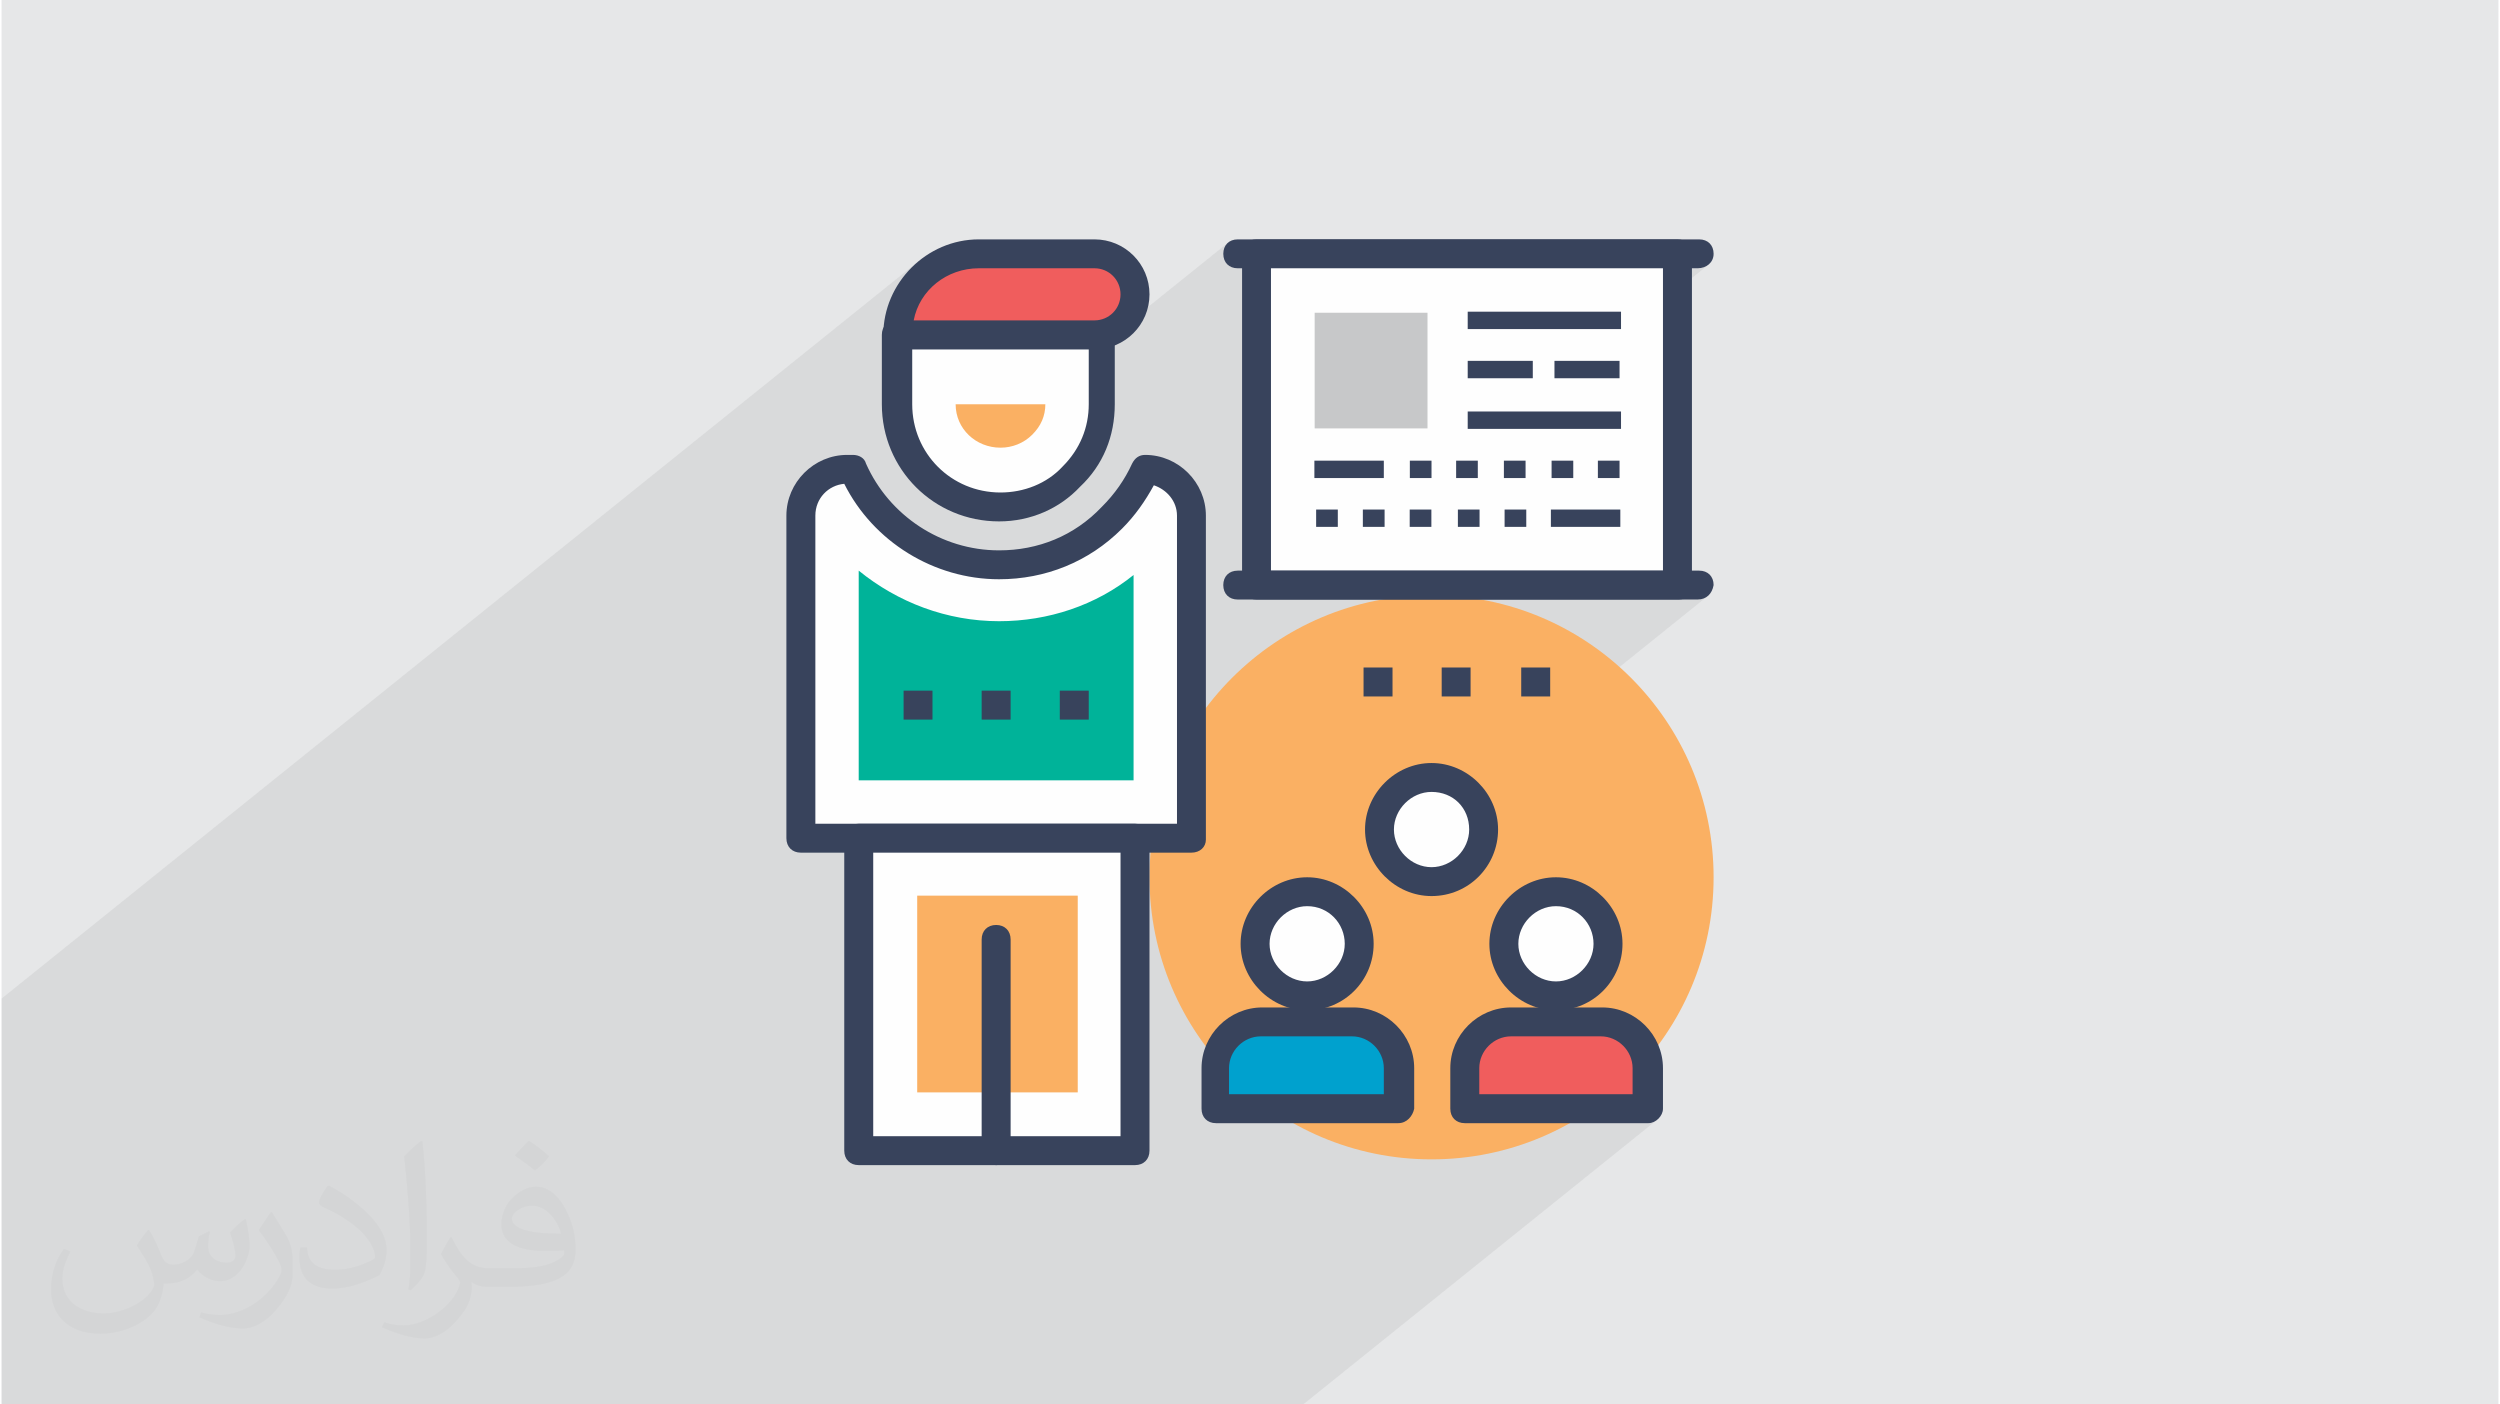 <?xml version="1.0" encoding="UTF-8"?>
<!DOCTYPE svg PUBLIC "-//W3C//DTD SVG 1.0//EN" "http://www.w3.org/TR/2001/REC-SVG-20010904/DTD/svg10.dtd">
<!-- Creator: CorelDRAW 2017 -->
<svg xmlns="http://www.w3.org/2000/svg" xml:space="preserve" width="356px" height="200px" version="1.0" shape-rendering="geometricPrecision" text-rendering="geometricPrecision" image-rendering="optimizeQuality" fill-rule="evenodd" clip-rule="evenodd"
viewBox="0 0 35600 20025"
 xmlns:xlink="http://www.w3.org/1999/xlink">
 <g id="Layer_x0020_1">
  <g id="_2302623327312">
   <polygon fill="#E6E7E8" points="0,0 35600,0 35600,20025 0,20025 "/>
   <path fill="#373435" fill-opacity="0.031" d="M2102 17538c67,103 111,202 155,311 31,64 48,183 198,183 44,0 107,-14 163,-45 63,-33 111,-82 135,-159l61 -201 145 -72 10 10c-19,76 -24,148 -24,206 0,169 145,233 262,233 68,0 128,-33 128,-95 0,-81 -34,-216 -78,-338 68,-68 136,-136 214,-191l12 6c34,144 53,286 53,381 0,92 -41,195 -75,263 -70,132 -194,237 -344,237 -114,0 -240,-57 -327,-163l-5 0c-83,101 -209,194 -412,194l-63 0c-10,134 -39,229 -82,313 -122,237 -480,404 -817,404 -470,0 -705,-272 -705,-632 0,-223 72,-431 184,-577l92 37c-70,134 -116,261 -116,385 0,338 274,499 591,499 293,0 657,-188 722,-404 -24,-237 -114,-348 -250,-565 42,-72 95,-144 160,-220l13 0 0 0zm5414 -1273c99,62 196,136 290,221 -53,74 -118,142 -201,201 -94,-76 -189,-142 -286,-212 66,-74 131,-146 197,-210zm51 925c-160,0 -291,105 -291,183 0,167 320,219 702,217 -48,-196 -215,-400 -411,-400zm-359 894c208,0 390,-6 528,-41 155,-39 286,-118 286,-171 0,-15 0,-31 -5,-46 -87,9 -186,9 -274,9 -281,0 -496,-64 -581,-223 -22,-43 -36,-93 -36,-148 0,-153 65,-303 181,-406 97,-84 204,-138 313,-138 196,0 354,159 463,408 60,136 101,292 101,490 0,132 -36,243 -118,326 -153,148 -434,204 -865,204l-197 0 0 0 -51 0c-106,0 -184,-19 -244,-66l-10 0c2,24 5,49 5,72 0,97 -32,220 -97,319 -192,286 -400,410 -579,410 -182,0 -405,-70 -606,-161l36 -70c66,27 155,45 279,45 325,0 751,-313 804,-617 -12,-25 -33,-58 -65,-93 -94,-113 -155,-208 -211,-307 49,-95 92,-171 134,-239l16 -2c139,282 265,445 546,445l43 0 0 0 204 0 0 0zm-1406 299c24,-130 26,-276 26,-412l0 -202c0,-377 -48,-925 -87,-1281 68,-75 163,-161 238,-219l21 6c51,449 64,971 64,1450 0,126 -5,250 -17,340 -8,114 -73,200 -214,332l-31 -14 0 0zm-1447 -596c7,177 94,317 397,317 189,0 349,-49 526,-133 31,-15 48,-33 48,-50 0,-111 -84,-257 -228,-391 -138,-126 -322,-237 -494,-311 -58,-25 -77,-52 -77,-76 0,-52 68,-159 123,-235l20 -2c196,103 416,255 579,426 148,157 240,315 240,488 0,128 -39,250 -102,361 -216,109 -446,191 -674,191 -276,0 -465,-129 -465,-434 0,-33 0,-85 12,-151l95 0 0 0zm-500 -502l172 278c63,103 121,214 121,391l0 227c0,183 -117,379 -306,572 -147,132 -278,188 -399,188 -180,0 -386,-56 -623,-159l26 -70c76,21 163,37 270,37 341,-2 690,-251 850,-556 19,-35 27,-68 27,-91 0,-35 -20,-74 -34,-109 -87,-165 -184,-315 -291,-453 56,-88 111,-173 172,-257l15 2 0 0z"/>
   <polygon fill="#373435" fill-opacity="0.078" points="24343,3769 23894,4129 23894,8342 23638,8548 23915,8548 23953,8544 23990,8533 24024,8516 23984,8548 24183,8548 24227,8544 24268,8533 24304,8516 24335,8491 21037,11144 21056,11160 21173,11301 21261,11462 21317,11639 21337,11827 21318,12016 21264,12193 21178,12354 21064,12495 20924,12612 19514,13746 19491,13822 19405,13983 19290,14124 19150,14241 18998,14364 19275,14364 19448,14382 19492,14396 21635,12672 21796,12584 21973,12528 22162,12508 22351,12528 22528,12584 22689,12672 22830,12789 22946,12930 23035,13091 23091,13268 23111,13457 23092,13645 23038,13822 22952,13983 22837,14124 22698,14241 22288,14570 22822,14570 22957,14583 23082,14621 23194,14681 23291,14761 23371,14858 23431,14971 23469,15095 23482,15230 23482,15808 23225,16014 23482,16014 23520,16009 23558,15996 23592,15976 18557,20025 18494,20025 18237,20025 17754,20025 17519,20025 17454,20025 17292,20025 16274,20025 16041,20025 16038,20025 15874,20025 15505,20025 15412,20025 15174,20025 14999,20025 14996,20025 14942,20025 14917,20025 14896,20025 14841,20025 14841,20025 14739,20025 14694,20025 14690,20025 14669,20025 14530,20025 14505,20025 14207,20025 14186,20025 14178,20025 13327,20025 13251,20025 13147,20025 12814,20025 12813,20025 12491,20025 12235,20025 12071,20025 12021,20025 12000,20025 11995,20025 11958,20025 11916,20025 11705,20025 11660,20025 11627,20025 11538,20025 11395,20025 11375,20025 11370,20025 11353,20025 11293,20025 11273,20025 11197,20025 11143,20025 11117,20025 11041,20025 10983,20025 10958,20025 10936,20025 10730,20025 10638,20025 10015,20025 9992,20025 9911,20025 9886,20025 9810,20025 9780,20025 9712,20025 9704,20025 9643,20025 9599,20025 9527,20025 9526,20025 9451,20025 9366,20025 9347,20025 9267,20025 9266,20025 9014,20025 9013,20025 9013,20025 8944,20025 8903,20025 8692,20025 8600,20025 8391,20025 7977,20025 7878,20025 7670,20025 7519,20025 7514,20025 7466,20025 7278,20025 7263,20025 7212,20025 7181,20025 7019,20025 6924,20025 6765,20025 6643,20025 6462,20025 6352,20025 6335,20025 6322,20025 6222,20025 6179,20025 6142,20025 6120,20025 6026,20025 5983,20025 5871,20025 5791,20025 5679,20025 5675,20025 5600,20025 5562,20025 5513,20025 5484,20025 5366,20025 5302,20025 5205,20025 5073,20025 4994,20025 4896,20025 4873,20025 4826,20025 4685,20025 4623,20025 4622,20025 4565,20025 4518,20025 4314,20025 4209,20025 4158,20025 4127,20025 4038,20025 4032,20025 4022,20025 4005,20025 3962,20025 3851,20025 3714,20025 3654,20025 3637,20025 3636,20025 3620,20025 3541,20025 3493,20025 3492,20025 3357,20025 3352,20025 3345,20025 3328,20025 3314,20025 3298,20025 3281,20025 3184,20025 3158,20025 3024,20025 2973,20025 2944,20025 2890,20025 2874,20025 2760,20025 2643,20025 2432,20025 2400,20025 2243,20025 2181,20025 1983,20025 1975,20025 1845,20025 1831,20025 1612,20025 1528,20025 1432,20025 1318,20025 1306,20025 1205,20025 1150,20025 1129,20025 973,20025 717,20025 469,20025 446,20025 334,20025 204,20025 130,20025 125,20025 0,20025 0,19864 0,19842 0,19803 0,19572 0,19540 0,19514 0,19489 0,19323 0,19052 0,19040 0,18871 0,18832 0,18475 0,18380 0,18357 0,18019 0,18015 0,18008 0,17998 0,17963 0,17842 0,17738 0,17731 0,17730 0,17626 0,17522 0,17511 0,17460 0,17367 0,17288 0,17203 0,17192 0,17099 0,16703 0,16682 0,16462 0,16453 0,16387 0,16351 0,16205 0,16200 0,16150 0,15942 0,15857 0,15421 0,15256 0,15033 0,15026 0,14884 0,14867 0,14823 0,14763 0,14753 0,14500 0,14238 13071,3727 12974,3815 12886,3912 12807,4017 12738,4129 12680,4248 12651,4327 13287,3816 13483,3710 13700,3643 13933,3619 15583,3619 15697,3631 15804,3666 15902,3720 15988,3792 16059,3878 16114,3976 16148,4083 16161,4197 16148,4310 16114,4417 16059,4515 15988,4601 15902,4673 15686,4846 15686,4908 17475,3470 17451,3500 17433,3535 17422,3575 17419,3619 17422,3664 17433,3704 17439,3714 17743,3470 17719,3500 17701,3535 17690,3575 17687,3619 17687,3785 17893,3619 23894,3619 23894,3825 24183,3825 24228,3822 24271,3810 24309,3793 "/>
   <g>
    <path fill="#38435C" fill-rule="nonzero" d="M24183 3825l-6558 0c-124,0 -206,-82 -206,-206 0,-124 82,-206 206,-206l6579 0c124,0 206,82 206,206 0,124 -103,206 -227,206z"/>
    <path fill="#FAB063" fill-rule="nonzero" d="M20388 8486c2221,0 4022,1801 4022,4022 0,2221 -1801,4022 -4022,4022 -2221,0 -4021,-1801 -4021,-4022 0,-2221 1800,-4022 4021,-4022z"/>
    <path fill="#FEFEFE" fill-rule="nonzero" d="M16965 7352l0 4599 -5569 0 0 -4599c0,-371 289,-660 660,-660l83 0c351,804 1155,1361 2083,1361 619,0 1196,-247 1609,-680 206,-207 371,-433 474,-681l0 0c371,0 660,289 660,660z"/>
    <path fill="#38435C" fill-rule="nonzero" d="M11603 11745l5156 0 0 -4393c0,-206 -145,-371 -330,-433 -124,227 -268,433 -454,619 -474,474 -1093,721 -1753,721 -928,0 -1794,-536 -2207,-1361 -227,21 -412,206 -412,454l0 4393zm5362 412l-5569 0c-123,0 -206,-82 -206,-206l0 -4599c0,-474 392,-866 866,-866l83 0c82,0 165,41 186,124 330,742 1072,1237 1897,1237 557,0 1072,-206 1464,-619 186,-185 330,-392 433,-618 42,-83 103,-124 186,-124 474,0 866,392 866,866l0 4620c0,103 -82,185 -206,185z"/>
    <path fill="#00B399" fill-rule="nonzero" d="M12221 11126l0 -2990c557,453 1258,721 2001,721 701,0 1382,-226 1918,-659l0 2928 -3919 0 0 0z"/>
    <polygon fill="#38435C" fill-rule="nonzero" points="19419,9930 19832,9930 19832,9517 19419,9517 "/>
    <polygon fill="#38435C" fill-rule="nonzero" points="20533,9930 20945,9930 20945,9517 20533,9517 "/>
    <polygon fill="#38435C" fill-rule="nonzero" points="21667,9930 22080,9930 22080,9517 21667,9517 "/>
    <polygon fill="#38435C" fill-rule="nonzero" points="12861,10260 13273,10260 13273,9847 12861,9847 "/>
    <polygon fill="#38435C" fill-rule="nonzero" points="13974,10260 14387,10260 14387,9847 13974,9847 "/>
    <polygon fill="#38435C" fill-rule="nonzero" points="15088,10260 15501,10260 15501,9847 15088,9847 "/>
    <path fill="#FEFEFE" fill-rule="nonzero" d="M15686 4753l0 990c0,392 -165,763 -433,1031 -268,269 -619,434 -1031,434 -804,0 -1464,-660 -1464,-1465l0 -969 2804 0c62,0 83,0 124,-21z"/>
    <path fill="#38435C" fill-rule="nonzero" d="M12984 4980l0 784c0,701 557,1258 1259,1258 329,0 659,-124 886,-371 248,-248 372,-557 372,-887l0 -784 -2517 0zm1238 2454c-928,0 -1671,-742 -1671,-1670l0 -990c0,-124 83,-206 207,-206l2804 0c21,0 42,0 62,0 62,-21 124,0 165,41 42,41 83,103 83,165l0 990c0,454 -165,866 -495,1176 -289,309 -701,494 -1155,494z"/>
    <path fill="#FAB063" fill-rule="nonzero" d="M13603 5764c0,351 289,619 640,619 165,0 329,-62 453,-186 124,-124 186,-268 186,-433l-1279 0z"/>
    <path fill="#F05D5D" fill-rule="nonzero" d="M15583 3619l-1650 0c-639,0 -1155,516 -1155,1155l2805 0c309,0 578,-268 578,-577 0,-310 -269,-578 -578,-578z"/>
    <path fill="#38435C" fill-rule="nonzero" d="M13005 4568l2578 0c206,0 371,-165 371,-371 0,-207 -165,-372 -371,-372l-1650 0c-454,0 -846,310 -928,743zm2578 412l-2805 0c-123,0 -206,-82 -206,-206 0,-742 619,-1361 1361,-1361l1650 0c433,0 784,350 784,784 0,433 -351,783 -784,783z"/>
    <polygon fill="#FEFEFE" fill-rule="nonzero" points="12221,16406 16161,16406 16161,11951 12221,11951 "/>
    <path fill="#38435C" fill-rule="nonzero" d="M12428 16200l3526 0 0 -4043 -3526 0 0 4043zm3733 412l-3940 0c-123,0 -206,-82 -206,-206l0 -4455c0,-124 83,-206 206,-206l3940 0c123,0 206,82 206,206l0 4455c0,124 -83,206 -206,206z"/>
    <polygon fill="#FAB063" fill-rule="nonzero" points="13055,15575 15344,15575 15344,12770 13055,12770 "/>
    <path fill="#38435C" fill-rule="nonzero" d="M14181 16612c-124,0 -207,-82 -207,-206l0 -3011c0,-124 83,-207 207,-207 123,0 206,83 206,207l0 3011c0,124 -83,206 -206,206z"/>
    <polygon fill="#FEFEFE" fill-rule="nonzero" points="17893,8342 23894,8342 23894,3619 17893,3619 "/>
    <path fill="#38435C" fill-rule="nonzero" d="M18099 8136l5589 0 0 -4311 -5589 0 0 4311zm5816 412l-6022 0c-124,0 -206,-82 -206,-206l0 -4723c0,-124 82,-206 206,-206l6001 0c124,0 207,82 207,206l0 4723c20,124 -83,206 -186,206z"/>
    <polygon fill="#C7C8C9" fill-rule="nonzero" points="18722,6108 20331,6108 20331,4459 18722,4459 "/>
    <path fill="#38435C" fill-rule="nonzero" d="M24183 8548l-6558 0c-124,0 -206,-82 -206,-206 0,-124 82,-206 206,-206l6579 0c124,0 206,82 206,206 -21,124 -103,206 -227,206z"/>
    <polygon fill="#38435C" fill-rule="nonzero" points="20904,4692 23090,4692 23090,4444 20904,4444 "/>
    <polygon fill="#38435C" fill-rule="nonzero" points="22141,5393 23069,5393 23069,5145 22141,5145 "/>
    <polygon fill="#38435C" fill-rule="nonzero" points="20904,5393 21832,5393 21832,5145 20904,5145 "/>
    <polygon fill="#38435C" fill-rule="nonzero" points="20904,6115 23090,6115 23090,5867 20904,5867 "/>
    <polygon fill="#38435C" fill-rule="nonzero" points="22760,6816 23069,6816 23069,6568 22760,6568 "/>
    <polygon fill="#38435C" fill-rule="nonzero" points="22100,6816 22409,6816 22409,6568 22100,6568 "/>
    <polygon fill="#38435C" fill-rule="nonzero" points="21420,6816 21729,6816 21729,6568 21420,6568 "/>
    <polygon fill="#38435C" fill-rule="nonzero" points="20739,6816 21048,6816 21048,6568 20739,6568 "/>
    <polygon fill="#38435C" fill-rule="nonzero" points="20079,6816 20388,6816 20388,6568 20079,6568 "/>
    <polygon fill="#38435C" fill-rule="nonzero" points="18718,6816 19708,6816 19708,6568 18718,6568 "/>
    <polygon fill="#38435C" fill-rule="nonzero" points="18743,7512 19052,7512 19052,7265 18743,7265 "/>
    <polygon fill="#38435C" fill-rule="nonzero" points="19409,7512 19719,7512 19719,7265 19409,7265 "/>
    <polygon fill="#38435C" fill-rule="nonzero" points="20077,7512 20386,7512 20386,7265 20077,7265 "/>
    <polygon fill="#38435C" fill-rule="nonzero" points="20764,7512 21073,7512 21073,7265 20764,7265 "/>
    <polygon fill="#38435C" fill-rule="nonzero" points="21430,7512 21739,7512 21739,7265 21430,7265 "/>
    <polygon fill="#38435C" fill-rule="nonzero" points="22090,7512 23080,7512 23080,7265 22090,7265 "/>
    <path fill="#00A1CE" fill-rule="nonzero" d="M19914 15808l-2599 0 0 -578c0,-371 289,-660 660,-660l1300 0c371,0 660,289 660,660l0 578 -21 0z"/>
    <path fill="#38435C" fill-rule="nonzero" d="M17522 15601l2186 0 0 -371c0,-247 -206,-454 -454,-454l-1299 0c-248,0 -454,207 -454,454l0 371 21 0zm2392 413l-2599 0c-123,0 -206,-83 -206,-206l0 -578c0,-474 392,-866 866,-866l1300 0c474,0 866,392 866,866l0 578c-21,103 -103,206 -227,206z"/>
    <path fill="#FEFEFE" fill-rule="nonzero" d="M18615 12714c410,0 742,333 742,743 0,410 -332,742 -742,742 -410,0 -743,-332 -743,-742 0,-410 333,-743 743,-743z"/>
    <path fill="#38435C" fill-rule="nonzero" d="M18615 12920c-289,0 -536,248 -536,537 0,288 247,536 536,536 288,0 536,-248 536,-536 0,-289 -227,-537 -536,-537zm0 1485c-516,0 -949,-433 -949,-948 0,-516 433,-949 949,-949 515,0 948,433 948,949 0,515 -412,948 -948,948z"/>
    <path fill="#F05D5D" fill-rule="nonzero" d="M23482 15808l-2619 0 0 -578c0,-371 288,-660 660,-660l1299 0c371,0 660,289 660,660l0 578z"/>
    <path fill="#38435C" fill-rule="nonzero" d="M21069 15601l2186 0 0 -371c0,-247 -206,-454 -454,-454l-1278 0c-248,0 -454,207 -454,454l0 371zm2413 413l-2619 0c-124,0 -207,-83 -207,-206l0 -578c0,-474 392,-866 867,-866l1299 0c474,0 866,392 866,866l0 578c0,103 -103,206 -206,206z"/>
    <path fill="#FEFEFE" fill-rule="nonzero" d="M22162 12714c410,0 742,333 742,743 0,410 -332,742 -742,742 -410,0 -742,-332 -742,-742 0,-410 332,-743 742,-743z"/>
    <path fill="#38435C" fill-rule="nonzero" d="M22162 12920c-289,0 -536,248 -536,537 0,288 247,536 536,536 289,0 536,-248 536,-536 0,-289 -227,-537 -536,-537zm0 1485c-516,0 -949,-433 -949,-948 0,-516 433,-949 949,-949 516,0 949,433 949,949 0,515 -413,948 -949,948z"/>
    <path fill="#FEFEFE" fill-rule="nonzero" d="M20388 11085c410,0 743,332 743,742 0,410 -333,743 -743,743 -410,0 -742,-333 -742,-743 0,-410 332,-742 742,-742z"/>
    <path fill="#38435C" fill-rule="nonzero" d="M20388 11291c-288,0 -536,248 -536,536 0,289 248,537 536,537 289,0 537,-248 537,-537 0,-309 -227,-536 -537,-536zm0 1485c-515,0 -948,-433 -948,-949 0,-515 433,-948 948,-948 516,0 949,433 949,948 0,516 -412,949 -949,949z"/>
   </g>
  </g>
 </g>
</svg>
